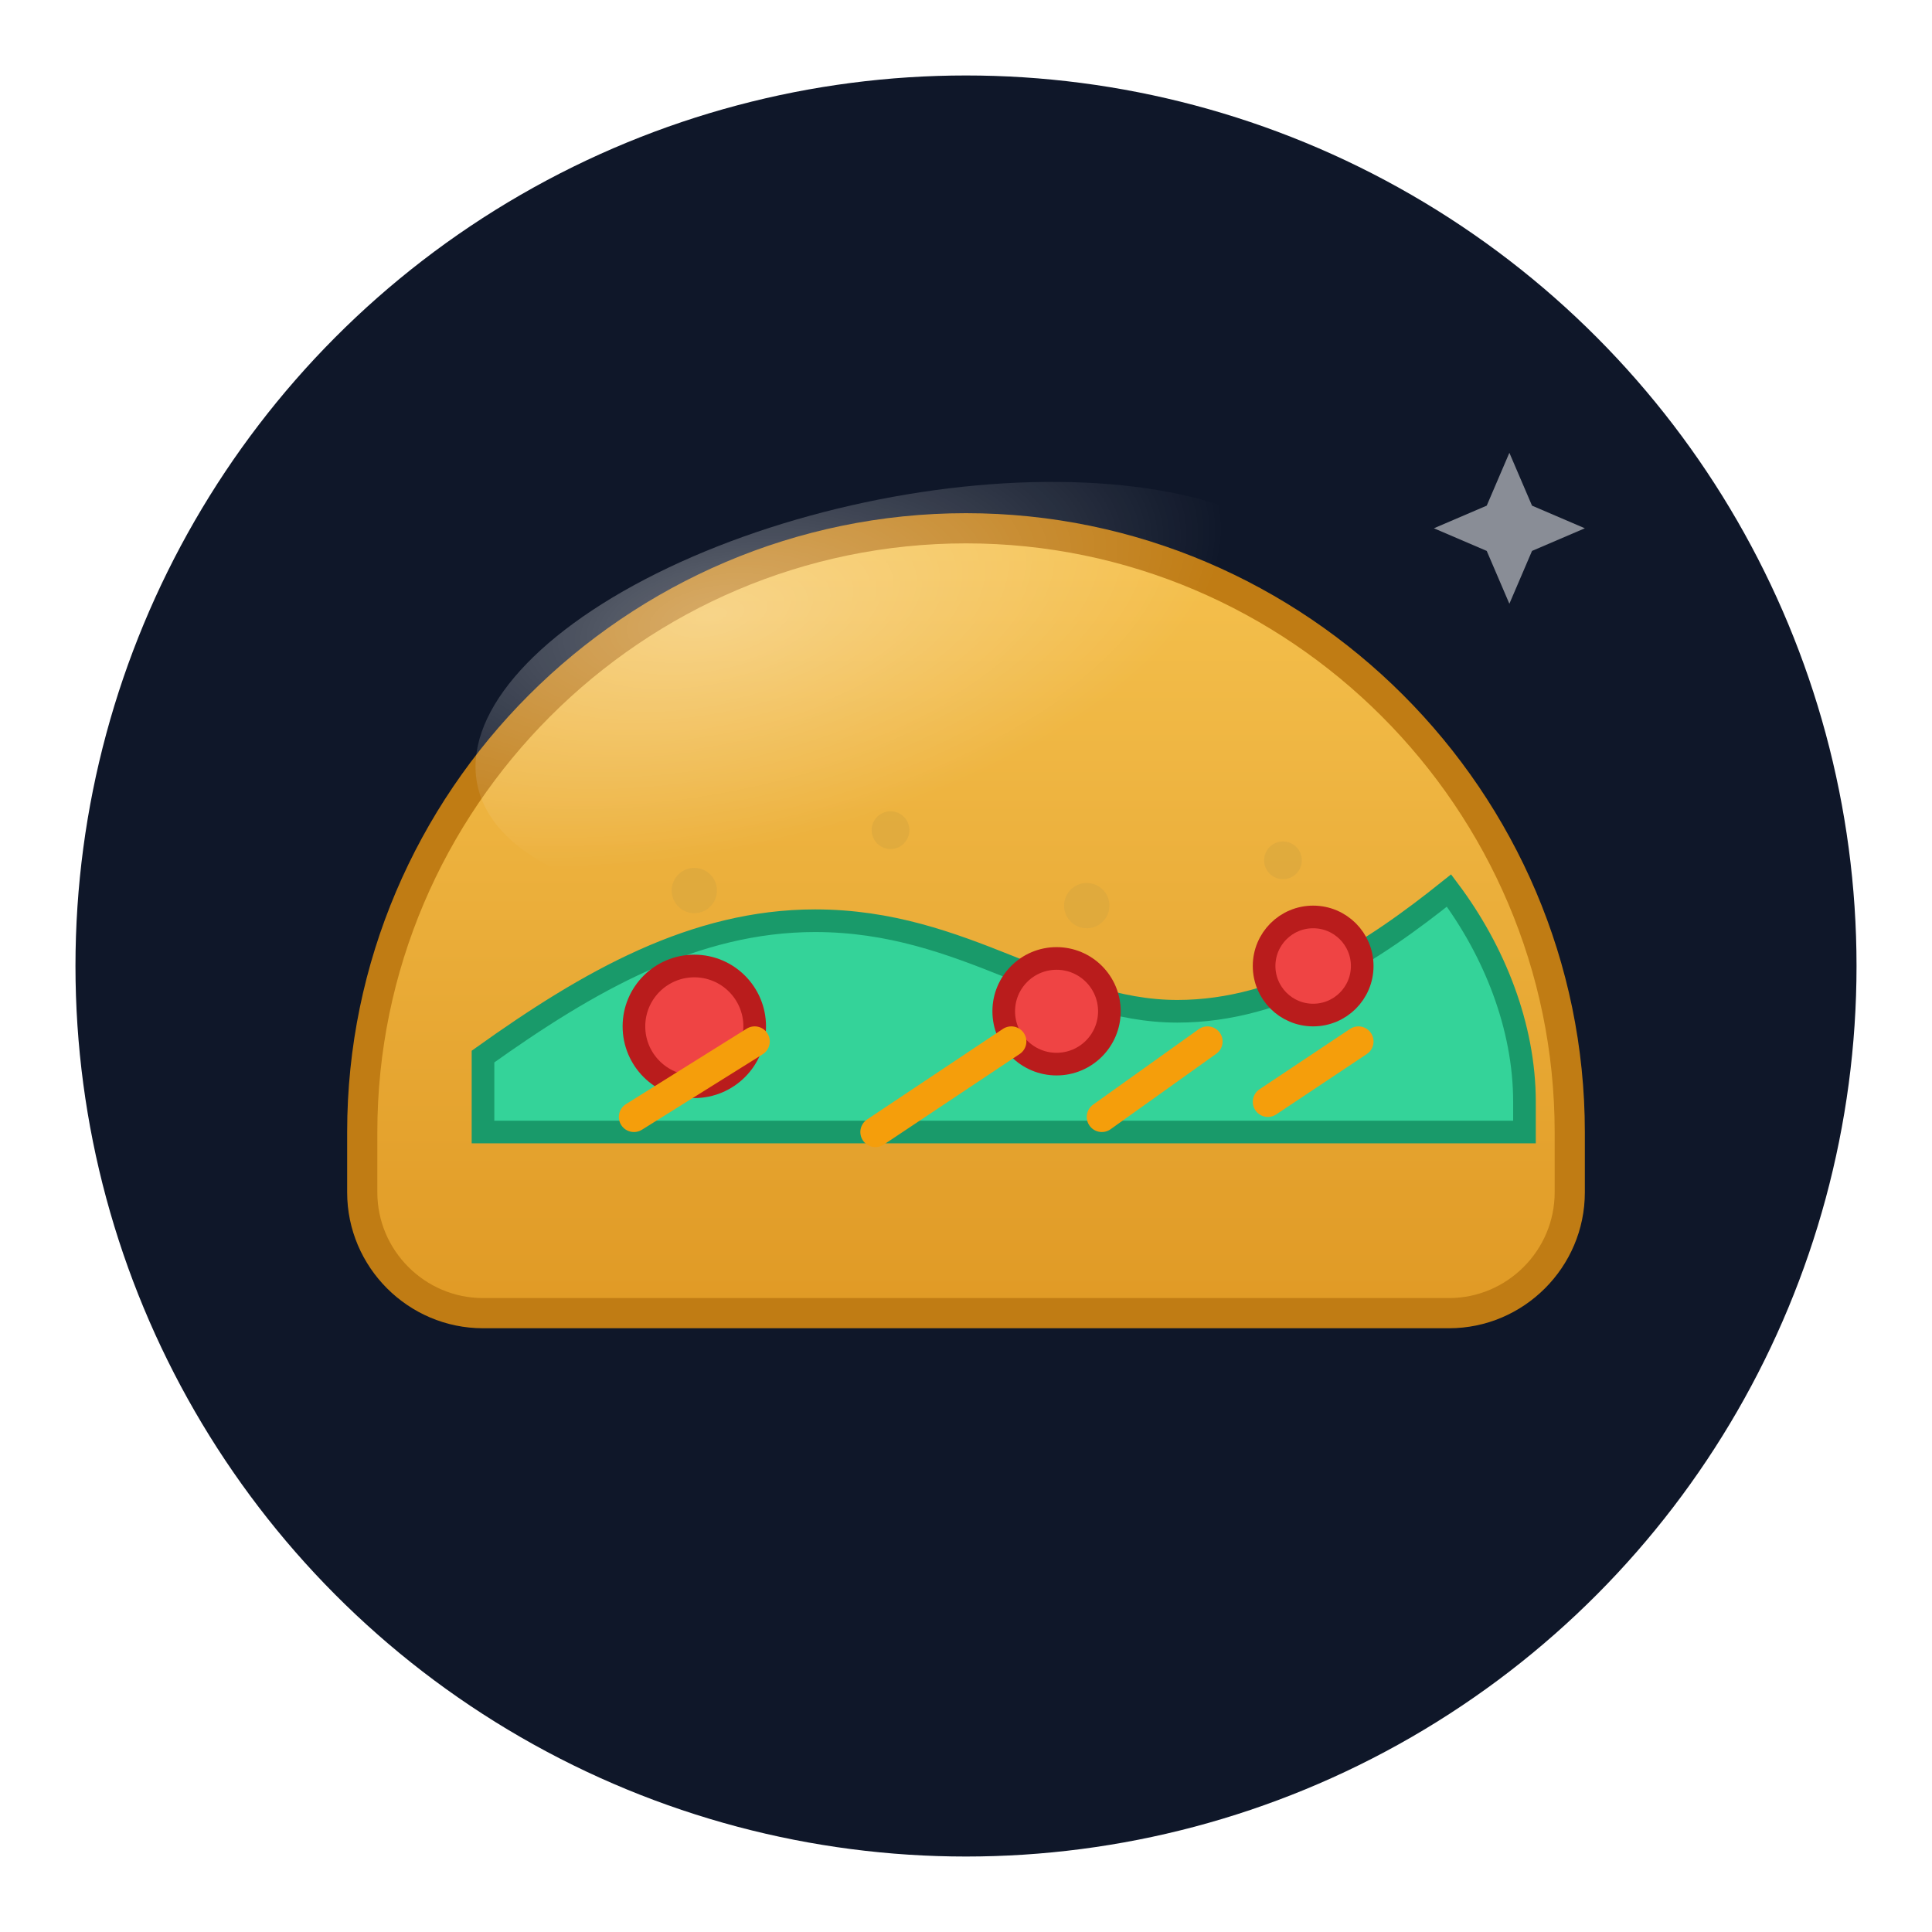 <svg xmlns="http://www.w3.org/2000/svg" viewBox="0 0 256 256" role="img" aria-label="Taco">
  <defs>
    <linearGradient id="shellGrad" x1="0" y1="0" x2="0" y2="1">
      <stop offset="0%" stop-color="#F5C14E"/>
      <stop offset="100%" stop-color="#E09A25"/>
    </linearGradient>
    <radialGradient id="gloss" cx="0.3" cy="0.2" r="0.6">
      <stop offset="0%" stop-color="#ffffff" stop-opacity="0.35"/>
      <stop offset="100%" stop-color="#ffffff" stop-opacity="0"/>
    </radialGradient>
    <filter id="shadow" x="-20%" y="-20%" width="140%" height="140%">
      <feDropShadow dx="0" dy="3" stdDeviation="6" flood-color="#000" flood-opacity="0.25"/>
    </filter>
  </defs>

  <!-- Soft background circle -->
  <circle cx="128" cy="128" r="118" fill="#0F1729"/>

  <!-- Taco group with shadow -->
  <g filter="url(#shadow)">
    <!-- Taco shell -->
    <path d="M48 150c0-44 36-80 80-80s80 36 80 80v8c0 8.8-7.2 16-16 16H64c-8.8 0-16-7.2-16-16v-8z" fill="url(#shellGrad)" stroke="#C07C14" stroke-width="4" stroke-linejoin="round"/>

    <!-- Shell texture dots -->
    <g fill="#D9A63E" opacity="0.6">
      <circle cx="92" cy="118" r="3"/>
      <circle cx="118" cy="110" r="2.5"/>
      <circle cx="144" cy="120" r="3"/>
      <circle cx="170" cy="114" r="2.5"/>
      <circle cx="106" cy="130" r="2.5"/>
      <circle cx="156" cy="136" r="2.5"/>
    </g>

    <!-- Fillings: lettuce -->
    <path d="M64 140c14-10 28-18 44-18 20 0 32 12 48 12 14 0 26-8 36-16 6 8 10 18 10 28v4H64v-10z" fill="#34D399" stroke="#199A6A" stroke-width="3"/>

    <!-- Fillings: tomatoes -->
    <g>
      <circle cx="92" cy="136" r="8" fill="#EF4444" stroke="#B91C1C" stroke-width="3"/>
      <circle cx="140" cy="134" r="7" fill="#EF4444" stroke="#B91C1C" stroke-width="3"/>
      <circle cx="174" cy="128" r="6.5" fill="#EF4444" stroke="#B91C1C" stroke-width="3"/>
    </g>

    <!-- Fillings: cheese shreds -->
    <g stroke="#F59E0B" stroke-width="4" stroke-linecap="round">
      <path d="M84 148l16-10"/>
      <path d="M116 150l18-12"/>
      <path d="M146 148l14-10"/>
      <path d="M168 146l12-8"/>
    </g>

    <!-- Gloss highlight on shell -->
    <ellipse cx="120" cy="92" rx="58" ry="26" fill="url(#gloss)" transform="rotate(-12 120 92)"/>
  </g>

  <!-- subtle foreground sparkle -->
  <g opacity="0.85">
    <path d="M200 60l3 7 7 3-7 3-3 7-3-7-7-3 7-3 3-7z" fill="#fff" opacity="0.6"/>
  </g>
</svg>

